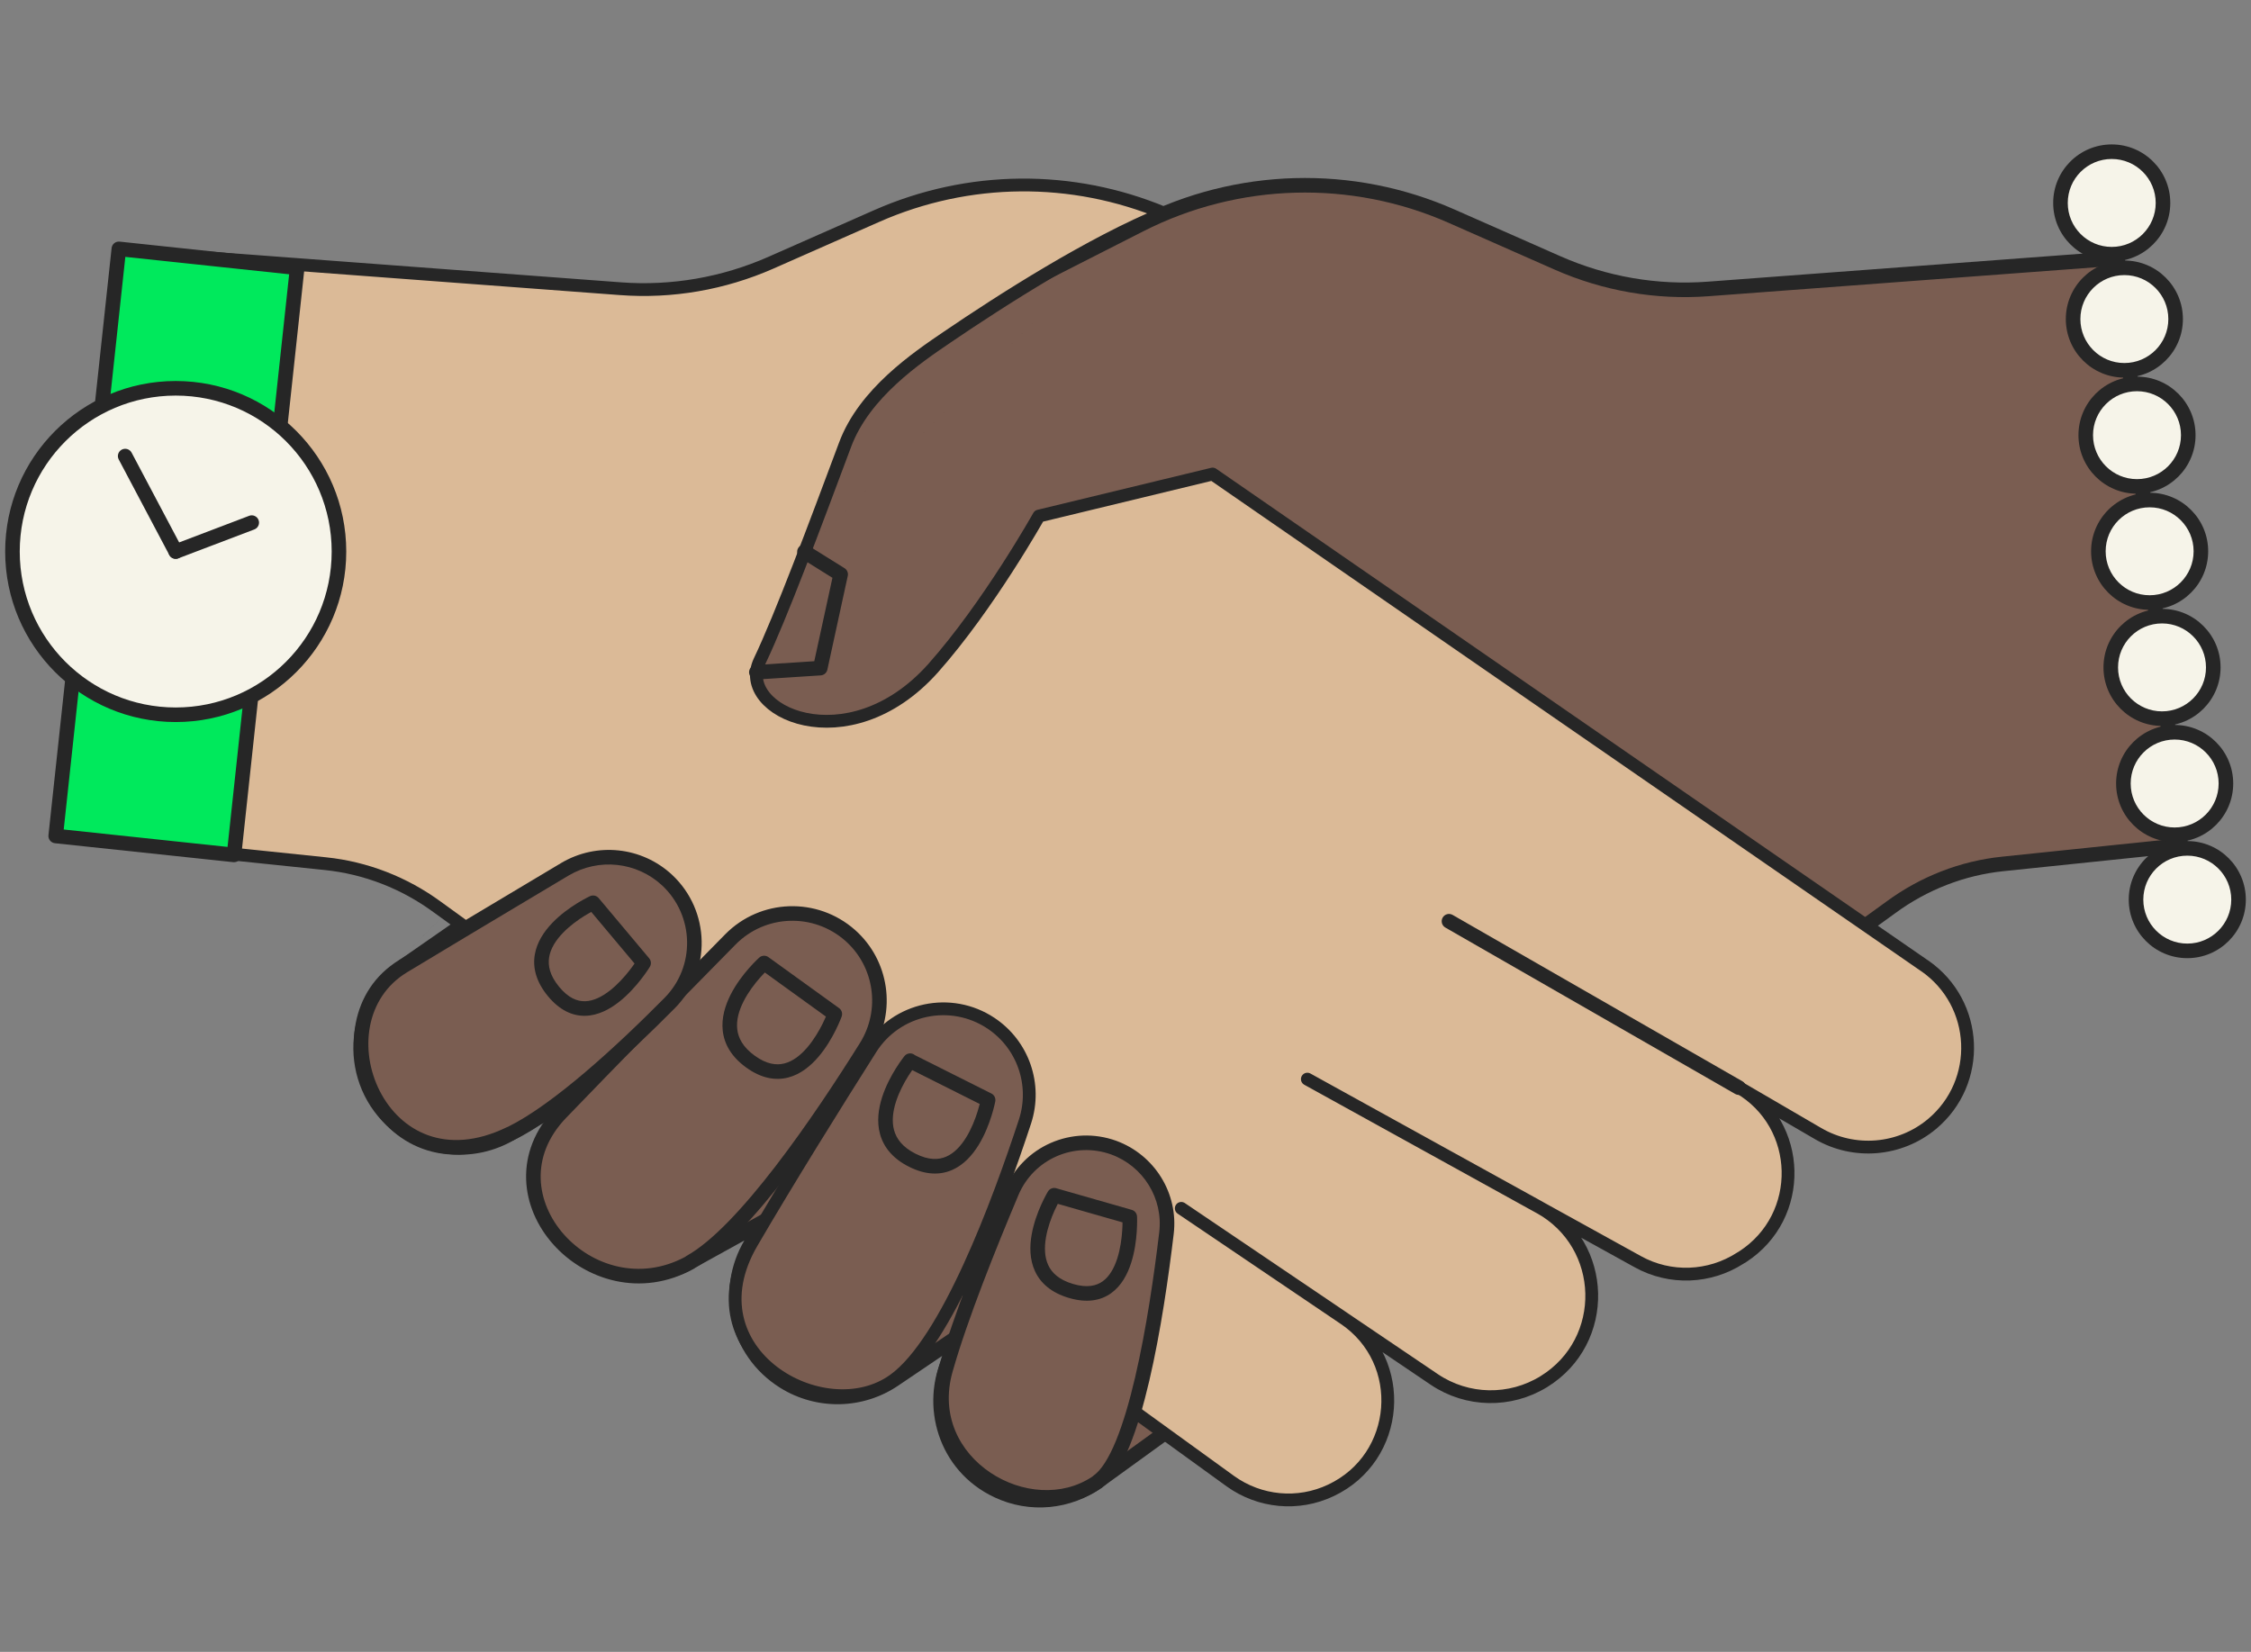<svg width="218" height="160" viewBox="0 0 218 160" fill="none" xmlns="http://www.w3.org/2000/svg">
<rect x="0" y="0" width="218" height="160" fill="#808080" stroke="none"/>
<g clip-path="url(#clip0_21923_13300)">
<path d="M211.194 81.89L205.077 25.022L165.432 27.987C160.444 28.363 155.433 27.493 150.845 25.469L140.61 20.952C130.94 16.67 119.835 16.976 110.4 21.775L83.248 35.586L66.802 74.314L39.062 93.583C33.839 97.207 33.51 104.806 38.38 108.9C41.509 111.512 45.909 111.865 49.415 109.818L83.601 89.842L57.085 105.347C50.897 108.971 50.685 117.841 56.709 121.746L56.944 121.888C59.932 123.817 63.743 123.958 66.849 122.241L98.871 104.547L76.378 116.97C69.837 120.594 69.602 129.887 75.955 133.84C79.225 135.863 83.389 135.793 86.589 133.628L112.8 115.911L95.318 127.723C89.154 131.887 89.86 141.204 96.589 144.38C99.765 145.886 103.483 145.533 106.329 143.486L183.149 87.866C186.325 85.537 190.066 84.078 193.972 83.678L211.171 81.89H211.194Z" fill="#7A5D51"/>
<path fill-rule="evenodd" clip-rule="evenodd" d="M110.08 21.146C119.703 16.251 131.031 15.938 140.896 20.307L151.13 24.823C155.612 26.8 160.508 27.651 165.379 27.283L205.024 24.318C205.404 24.29 205.738 24.568 205.779 24.947L211.896 81.814C211.918 82.014 211.853 82.213 211.72 82.362C211.589 82.507 211.404 82.592 211.209 82.596L194.045 84.38L194.044 84.38C190.265 84.767 186.643 86.179 183.566 88.435L183.563 88.438L106.743 144.058L106.742 144.06C103.688 146.255 99.697 146.635 96.286 145.018C90.835 142.444 89.067 136.118 91.371 131.248L86.985 134.213C86.985 134.213 86.985 134.213 86.985 134.213C83.553 136.534 79.089 136.609 75.583 134.44L75.582 134.439C70.448 131.245 69.328 124.796 72.091 120.151L67.191 122.858C67.191 122.858 67.191 122.858 67.191 122.858C63.859 124.701 59.774 124.55 56.571 122.487L56.345 122.352C56.342 122.349 56.338 122.347 56.334 122.345C56.331 122.343 56.328 122.341 56.325 122.339C51.491 119.204 50.399 113.091 52.931 108.58L49.771 110.427C46.01 112.623 41.287 112.245 37.928 109.442L37.926 109.44C32.702 105.049 33.052 96.894 38.66 93.004M38.66 93.003L66.232 73.85L82.599 35.31C82.664 35.157 82.78 35.032 82.928 34.957L110.08 21.146M83.957 90.452C84.294 90.255 84.407 89.823 84.211 89.486C84.014 89.15 83.582 89.036 83.245 89.233L49.059 109.208C49.059 109.208 49.059 109.208 49.059 109.208C45.809 111.106 41.732 110.778 38.833 108.358C34.318 104.561 34.627 97.519 39.465 94.163L39.465 94.163L67.205 74.894C67.314 74.817 67.4 74.712 67.452 74.59L83.798 36.099L110.72 22.405C119.966 17.701 130.849 17.401 140.324 21.597L150.56 26.115C155.253 28.185 160.38 29.076 165.485 28.691M165.485 28.691L204.448 25.777L210.417 81.259L193.9 82.976C189.867 83.389 186.008 84.894 182.733 87.296C182.732 87.296 182.732 87.296 182.731 87.297L105.917 142.913C105.917 142.914 105.916 142.914 105.916 142.915C103.276 144.812 99.833 145.137 96.891 143.743L96.89 143.742C90.744 140.841 90.021 132.407 95.477 128.472L113.195 116.496C113.518 116.278 113.603 115.839 113.385 115.516C113.166 115.193 112.728 115.108 112.405 115.327L94.923 127.138C94.837 127.196 94.752 127.255 94.669 127.315L86.194 133.043L86.194 133.043C83.226 135.051 79.362 135.118 76.328 133.241C70.515 129.624 70.646 121.191 76.469 117.732L99.212 105.165C99.553 104.977 99.677 104.547 99.489 104.206C99.3 103.865 98.871 103.741 98.53 103.93L76.037 116.352L76.036 116.353C75.945 116.403 75.855 116.455 75.766 116.507L66.508 121.623L66.508 121.623C63.631 123.214 60.098 123.084 57.327 121.295C57.32 121.291 57.314 121.287 57.307 121.283L57.083 121.148C51.511 117.525 51.71 109.313 57.442 105.956L83.957 90.452" fill="#262626"/>
<path d="M186.443 93.583L117.435 45.915L100.612 49.985C100.612 49.985 95.766 58.644 90.354 64.738C82.119 73.937 71.226 68.902 73.579 64.008C75.625 59.726 78.919 50.903 81.837 43.092C83.695 38.08 88.801 34.645 91.742 32.645C96.965 29.092 105.671 23.516 112.729 20.646C103.836 16.928 93.789 16.999 84.895 20.928L74.661 25.446C70.073 27.469 65.061 28.34 60.073 27.963L20.428 24.998L14.311 81.866L31.51 83.654C35.416 84.054 39.157 85.513 42.333 87.842L119.152 143.463C121.999 145.51 125.717 145.863 128.893 144.357C135.622 141.181 136.352 131.863 130.164 127.699L114.4 117.041L138.893 133.605C142.092 135.769 146.257 135.84 149.527 133.816C155.88 129.887 155.645 120.57 149.104 116.947L126.611 104.524L158.633 122.217C161.738 123.934 165.55 123.793 168.538 121.864L168.773 121.723C174.797 117.817 174.585 108.923 168.397 105.324L176.067 109.794C179.573 111.841 183.996 111.464 187.102 108.876C191.972 104.806 191.643 97.207 186.419 93.56L186.443 93.583Z" fill="#DBBA97" stroke="#262626" stroke-width="1.239" stroke-linecap="round" stroke-linejoin="round"/>
<path fill-rule="evenodd" clip-rule="evenodd" d="M139.716 88.879C139.91 88.541 140.341 88.424 140.679 88.618L168.748 104.735C169.086 104.929 169.203 105.361 169.009 105.699C168.815 106.037 168.383 106.153 168.045 105.959L139.976 89.843C139.638 89.648 139.522 89.217 139.716 88.879Z" fill="#262626"/>
<path d="M106.33 143.486C109.882 140.992 112 127.558 112.965 119.464C113.412 115.841 111.271 112.406 107.859 111.159C103.93 109.747 99.601 111.629 97.977 115.488C95.836 120.57 93.036 127.511 91.578 132.663C88.966 141.816 99.812 148.074 106.33 143.51V143.486Z" fill="#7A5D51"/>
<path fill-rule="evenodd" clip-rule="evenodd" d="M97.327 115.214C99.097 111.008 103.818 108.957 108.098 110.494L108.101 110.496C111.816 111.854 114.152 115.595 113.665 119.549C113.182 123.605 112.408 129.016 111.305 133.736C110.754 136.094 110.116 138.301 109.382 140.087C108.693 141.766 107.873 143.191 106.868 143.966C106.829 144.012 106.785 144.053 106.735 144.088C103.186 146.573 98.523 146.079 95.138 143.817C91.726 141.538 89.496 137.388 90.898 132.471C92.371 127.271 95.187 120.294 97.327 115.214ZM107.618 111.822C104.041 110.538 100.105 112.252 98.628 115.762L98.628 115.762C96.486 120.846 93.702 127.75 92.257 132.856L92.256 132.857C91.048 137.092 92.934 140.647 95.922 142.644C98.897 144.631 102.849 145.001 105.806 143.013C105.841 142.975 105.88 142.939 105.924 142.909C106.634 142.41 107.37 141.272 108.077 139.551C108.769 137.864 109.387 135.738 109.93 133.415C111.016 128.77 111.782 123.418 112.264 119.381L112.264 119.378C112.67 116.086 110.725 112.959 107.618 111.822Z" fill="#262626"/>
<path d="M86.59 133.652C91.695 129.958 96.659 116.57 99.271 108.618C100.424 105.065 99.083 101.183 95.977 99.112C92.095 96.524 86.825 97.63 84.331 101.583C80.919 106.971 76.284 114.406 72.802 120.382C66.614 131.016 79.813 138.569 86.59 133.652Z" fill="#7A5D51" stroke="#262626" stroke-width="1.239" stroke-linecap="round" stroke-linejoin="round"/>
<path d="M66.826 122.264C72.073 119.37 79.484 108.43 83.884 101.395C86.072 97.889 85.413 93.325 82.331 90.595C78.966 87.631 73.884 87.795 70.731 90.995C65.885 95.912 58.944 102.971 54.309 107.794C46.568 115.864 57.297 127.558 66.826 122.288V122.264Z" fill="#7A5D51"/>
<path fill-rule="evenodd" clip-rule="evenodd" d="M70.229 90.5C73.646 87.032 79.153 86.855 82.797 90.066L82.799 90.067C86.14 93.025 86.852 97.972 84.482 101.768L84.482 101.769C82.277 105.295 79.31 109.81 76.232 113.813C73.23 117.715 70.045 121.234 67.309 122.802C67.267 122.842 67.219 122.877 67.167 122.905C62.07 125.725 56.653 123.993 53.563 120.512C52.016 118.769 51.025 116.562 50.953 114.226C50.881 111.877 51.74 109.452 53.799 107.306L53.8 107.305C58.438 102.478 65.382 95.417 70.229 90.5ZM81.864 91.125C78.779 88.407 74.123 88.559 71.234 91.491L71.234 91.491C66.387 96.409 59.449 103.464 54.818 108.283C53.007 110.172 52.304 112.234 52.364 114.183C52.425 116.145 53.26 118.045 54.619 119.575C57.313 122.61 61.958 124.091 66.35 121.743C66.39 121.706 66.436 121.673 66.485 121.646C68.964 120.279 72.05 116.934 75.113 112.952C78.152 109.001 81.091 104.529 83.285 101.02C85.291 97.806 84.686 93.624 81.864 91.125Z" fill="#262626"/>
<path d="M49.415 109.818C53.979 107.606 60.285 101.771 64.85 97.159C68.143 93.842 68.026 88.454 64.614 85.254C61.908 82.737 57.885 82.313 54.709 84.195C50.38 86.784 44.168 90.477 39.039 93.583C30.169 98.971 36.78 115.935 49.392 109.818H49.415Z" fill="#7A5D51"/>
<path fill-rule="evenodd" clip-rule="evenodd" d="M54.349 83.588C57.794 81.547 62.159 82.006 65.095 84.738L65.097 84.74C68.796 88.209 68.927 94.055 65.351 97.657C63.06 99.971 60.328 102.597 57.59 104.926C54.861 107.247 52.089 109.307 49.723 110.453C49.686 110.471 49.648 110.485 49.609 110.496C46.348 112.054 43.404 112.164 40.967 111.283C38.518 110.399 36.66 108.544 35.532 106.336C33.296 101.962 33.831 95.921 38.673 92.98L38.674 92.979C42.602 90.601 47.165 87.877 51.03 85.571C52.214 84.864 53.332 84.196 54.347 83.59L54.349 83.588ZM55.07 84.802C54.054 85.409 52.935 86.078 51.75 86.784C47.886 89.091 43.329 91.811 39.405 94.187C35.378 96.633 34.783 101.769 36.789 105.694C37.781 107.635 39.386 109.211 41.446 109.955C43.496 110.696 46.075 110.642 49.084 109.183C49.119 109.165 49.157 109.151 49.194 109.14C51.376 108.065 54.004 106.123 56.675 103.851C59.372 101.557 62.074 98.961 64.348 96.663L64.349 96.662C67.36 93.63 67.256 88.701 64.133 85.77C61.657 83.468 57.978 83.08 55.07 84.802Z" fill="#262626"/>
<path d="M22.664 82.807L28.781 25.94L11.511 24.105L5.394 80.972L22.664 82.807Z" fill="#00E95C"/>
<path fill-rule="evenodd" clip-rule="evenodd" d="M10.809 24.029C10.851 23.642 11.198 23.361 11.586 23.403L28.855 25.238C29.042 25.258 29.212 25.351 29.33 25.497C29.448 25.642 29.503 25.829 29.483 26.015L23.365 82.883C23.324 83.27 22.976 83.55 22.589 83.509L5.319 81.674C5.133 81.654 4.962 81.561 4.845 81.415C4.727 81.27 4.672 81.083 4.692 80.897L10.809 24.029ZM12.138 24.881L6.171 80.345L22.037 82.031L28.003 26.567L12.138 24.881Z" fill="#262626"/>
<path d="M17.017 69.232C25.749 69.232 32.828 62.153 32.828 53.421C32.828 44.689 25.749 37.61 17.017 37.61C8.285 37.61 1.206 44.689 1.206 53.421C1.206 62.153 8.285 69.232 17.017 69.232Z" fill="#F6F4E9"/>
<path fill-rule="evenodd" clip-rule="evenodd" d="M17.017 38.316C8.674 38.316 1.912 45.079 1.912 53.421C1.912 61.763 8.674 68.526 17.017 68.526C25.359 68.526 32.122 61.763 32.122 53.421C32.122 45.079 25.359 38.316 17.017 38.316ZM0.5 53.421C0.5 44.299 7.895 36.904 17.017 36.904C26.139 36.904 33.533 44.299 33.533 53.421C33.533 62.543 26.139 69.937 17.017 69.937C7.895 69.937 0.5 62.543 0.5 53.421Z" fill="#262626"/>
<path fill-rule="evenodd" clip-rule="evenodd" d="M25.041 50.37C25.18 50.734 24.996 51.142 24.632 51.281L17.268 54.081C16.903 54.219 16.496 54.036 16.357 53.672C16.218 53.307 16.402 52.9 16.766 52.761L24.13 49.961C24.495 49.822 24.902 50.006 25.041 50.37Z" fill="#262626"/>
<path fill-rule="evenodd" clip-rule="evenodd" d="M11.793 43.55C12.137 43.368 12.565 43.499 12.747 43.844L17.641 53.091C17.823 53.435 17.692 53.862 17.347 54.045C17.003 54.227 16.575 54.096 16.393 53.751L11.499 44.504C11.317 44.16 11.448 43.733 11.793 43.55Z" fill="#262626"/>
<path d="M204.513 24.622C207.254 24.622 209.477 22.4 209.477 19.658C209.477 16.916 207.254 14.693 204.513 14.693C201.771 14.693 199.548 16.916 199.548 19.658C199.548 22.4 201.771 24.622 204.513 24.622Z" fill="#F6F4E9"/>
<path fill-rule="evenodd" clip-rule="evenodd" d="M204.512 15.399C202.161 15.399 200.254 17.306 200.254 19.658C200.254 22.01 202.16 23.916 204.512 23.916C206.864 23.916 208.771 22.01 208.771 19.658C208.771 17.306 206.864 15.399 204.512 15.399ZM198.842 19.658C198.842 16.526 201.381 13.988 204.512 13.988C207.644 13.988 210.183 16.526 210.183 19.658C210.183 22.79 207.644 25.328 204.512 25.328C201.381 25.328 198.842 22.79 198.842 19.658Z" fill="#262626"/>
<path d="M205.736 35.868C208.478 35.868 210.7 33.646 210.7 30.904C210.7 28.162 208.478 25.939 205.736 25.939C202.994 25.939 200.772 28.162 200.772 30.904C200.772 33.646 202.994 35.868 205.736 35.868Z" fill="#F6F4E9"/>
<path fill-rule="evenodd" clip-rule="evenodd" d="M205.736 26.645C203.384 26.645 201.477 28.552 201.477 30.904C201.477 33.256 203.384 35.163 205.736 35.163C208.088 35.163 209.994 33.256 209.994 30.904C209.994 28.552 208.088 26.645 205.736 26.645ZM200.066 30.904C200.066 27.773 202.604 25.234 205.736 25.234C208.867 25.234 211.406 27.773 211.406 30.904C211.406 34.036 208.867 36.574 205.736 36.574C202.604 36.574 200.066 34.036 200.066 30.904Z" fill="#262626"/>
<path d="M206.959 47.115C209.701 47.115 211.924 44.892 211.924 42.151C211.924 39.409 209.701 37.186 206.959 37.186C204.218 37.186 201.995 39.409 201.995 42.151C201.995 44.892 204.218 47.115 206.959 47.115Z" fill="#F6F4E9"/>
<path fill-rule="evenodd" clip-rule="evenodd" d="M206.959 37.892C204.607 37.892 202.701 39.799 202.701 42.151C202.701 44.503 204.607 46.409 206.959 46.409C209.311 46.409 211.218 44.503 211.218 42.151C211.218 39.799 209.311 37.892 206.959 37.892ZM201.289 42.151C201.289 39.019 203.828 36.48 206.959 36.48C210.091 36.48 212.63 39.019 212.63 42.151C212.63 45.282 210.091 47.821 206.959 47.821C203.828 47.821 201.289 45.282 201.289 42.151Z" fill="#262626"/>
<path d="M208.183 58.361C210.925 58.361 213.147 56.139 213.147 53.397C213.147 50.655 210.925 48.433 208.183 48.433C205.441 48.433 203.219 50.655 203.219 53.397C203.219 56.139 205.441 58.361 208.183 58.361Z" fill="#F6F4E9"/>
<path fill-rule="evenodd" clip-rule="evenodd" d="M208.183 49.139C205.831 49.139 203.924 51.045 203.924 53.397C203.924 55.749 205.831 57.656 208.183 57.656C210.535 57.656 212.442 55.749 212.442 53.397C212.442 51.045 210.535 49.139 208.183 49.139ZM202.513 53.397C202.513 50.265 205.051 47.727 208.183 47.727C211.315 47.727 213.853 50.265 213.853 53.397C213.853 56.529 211.315 59.067 208.183 59.067C205.051 59.067 202.513 56.529 202.513 53.397Z" fill="#262626"/>
<path d="M209.383 69.608C212.125 69.608 214.347 67.385 214.347 64.644C214.347 61.902 212.125 59.679 209.383 59.679C206.641 59.679 204.419 61.902 204.419 64.644C204.419 67.385 206.641 69.608 209.383 69.608Z" fill="#F6F4E9"/>
<path fill-rule="evenodd" clip-rule="evenodd" d="M209.383 60.385C207.031 60.385 205.124 62.292 205.124 64.644C205.124 66.996 207.031 68.902 209.383 68.902C211.735 68.902 213.641 66.996 213.641 64.644C213.641 62.292 211.735 60.385 209.383 60.385ZM203.713 64.644C203.713 61.512 206.251 58.973 209.383 58.973C212.514 58.973 215.053 61.512 215.053 64.644C215.053 67.775 212.514 70.314 209.383 70.314C206.251 70.314 203.713 67.775 203.713 64.644Z" fill="#262626"/>
<path d="M210.606 80.855C213.348 80.855 215.571 78.632 215.571 75.89C215.571 73.148 213.348 70.925 210.606 70.925C207.865 70.925 205.642 73.148 205.642 75.89C205.642 78.632 207.865 80.855 210.606 80.855Z" fill="#F6F4E9"/>
<path fill-rule="evenodd" clip-rule="evenodd" d="M210.606 71.631C208.254 71.631 206.348 73.538 206.348 75.89C206.348 78.242 208.254 80.149 210.606 80.149C212.958 80.149 214.865 78.242 214.865 75.89C214.865 73.538 212.958 71.631 210.606 71.631ZM204.936 75.89C204.936 72.759 207.475 70.22 210.606 70.22C213.738 70.22 216.277 72.759 216.277 75.89C216.277 79.022 213.738 81.56 210.606 81.56C207.475 81.56 204.936 79.022 204.936 75.89Z" fill="#262626"/>
<path d="M211.83 92.101C214.572 92.101 216.794 89.879 216.794 87.137C216.794 84.395 214.572 82.172 211.83 82.172C209.088 82.172 206.865 84.395 206.865 87.137C206.865 89.879 209.088 92.101 211.83 92.101Z" fill="#F6F4E9"/>
<path fill-rule="evenodd" clip-rule="evenodd" d="M211.83 82.878C209.478 82.878 207.571 84.785 207.571 87.137C207.571 89.489 209.478 91.395 211.83 91.395C214.182 91.395 216.088 89.489 216.088 87.137C216.088 84.785 214.182 82.878 211.83 82.878ZM206.16 87.137C206.16 84.005 208.698 81.466 211.83 81.466C214.962 81.466 217.5 84.005 217.5 87.137C217.5 90.268 214.961 92.807 211.83 92.807C208.698 92.807 206.16 90.268 206.16 87.137Z" fill="#262626"/>
<path d="M102.095 115.77L109.412 117.864C109.412 117.864 109.859 126.852 103.718 125.04C97.577 123.229 102.095 115.77 102.095 115.77Z" fill="#7A5D51"/>
<path fill-rule="evenodd" clip-rule="evenodd" d="M101.491 115.405C101.656 115.132 101.983 115.004 102.289 115.092L109.606 117.186C109.896 117.269 110.102 117.527 110.117 117.829L109.412 117.864C110.117 117.829 110.117 117.829 110.117 117.83L110.117 117.831L110.117 117.833L110.117 117.839C110.117 117.845 110.118 117.853 110.118 117.863C110.119 117.882 110.12 117.91 110.121 117.946C110.123 118.017 110.125 118.118 110.125 118.246C110.125 118.501 110.118 118.861 110.09 119.287C110.034 120.132 109.892 121.263 109.539 122.35C109.189 123.426 108.606 124.544 107.609 125.257C106.576 125.996 105.218 126.219 103.518 125.717C101.819 125.216 100.771 124.289 100.233 123.123C99.709 121.988 99.714 120.724 99.908 119.606C100.103 118.48 100.5 117.432 100.841 116.674C101.013 116.293 101.173 115.98 101.291 115.76C101.35 115.65 101.398 115.564 101.433 115.503C101.45 115.473 101.464 115.45 101.474 115.433C101.479 115.425 101.483 115.418 101.485 115.414L101.489 115.408L101.49 115.406L101.49 115.405C101.491 115.405 101.491 115.405 102.094 115.77L101.491 115.405ZM102.442 116.604C102.351 116.78 102.242 117 102.128 117.254C101.814 117.951 101.466 118.881 101.299 119.846C101.131 120.819 101.158 121.759 101.514 122.532C101.857 123.274 102.547 123.959 103.918 124.363C105.288 124.768 106.177 124.546 106.788 124.109C107.434 123.647 107.89 122.857 108.196 121.914C108.499 120.98 108.629 119.977 108.681 119.194C108.702 118.883 108.71 118.612 108.712 118.398L102.442 116.604Z" fill="#262626"/>
<path d="M57.438 87.442L62.332 93.277C62.332 93.277 57.673 100.971 53.603 96.03C49.533 91.089 57.438 87.442 57.438 87.442Z" fill="#7A5D51"/>
<path fill-rule="evenodd" clip-rule="evenodd" d="M57.142 86.801C57.432 86.668 57.774 86.745 57.979 86.989L62.873 92.824C63.067 93.055 63.092 93.384 62.936 93.643L62.332 93.277C62.936 93.643 62.936 93.643 62.935 93.643L62.934 93.646L62.931 93.651C62.928 93.656 62.923 93.663 62.918 93.671C62.908 93.688 62.893 93.712 62.874 93.742C62.836 93.801 62.781 93.887 62.709 93.993C62.567 94.204 62.359 94.499 62.098 94.835C61.579 95.504 60.828 96.36 59.928 97.063C59.036 97.759 57.928 98.358 56.703 98.39C55.434 98.423 54.185 97.846 53.058 96.479C51.932 95.112 51.582 93.757 51.788 92.49C51.989 91.257 52.7 90.213 53.485 89.394C54.275 88.571 55.19 87.925 55.895 87.489C56.25 87.269 56.558 87.099 56.778 86.984C56.889 86.926 56.977 86.881 57.039 86.851C57.071 86.835 57.095 86.824 57.113 86.815C57.121 86.811 57.128 86.808 57.133 86.806L57.139 86.803L57.141 86.802L57.142 86.802C57.142 86.801 57.142 86.801 57.438 87.442L57.142 86.801ZM57.259 88.327C57.086 88.422 56.874 88.544 56.638 88.689C55.988 89.091 55.181 89.666 54.504 90.372C53.821 91.083 53.319 91.877 53.182 92.717C53.05 93.524 53.239 94.478 54.148 95.581C55.056 96.684 55.916 96.998 56.666 96.979C57.459 96.958 58.278 96.56 59.06 95.95C59.833 95.347 60.502 94.589 60.983 93.969C61.174 93.724 61.332 93.504 61.454 93.328L57.259 88.327Z" fill="#262626"/>
<path d="M88.142 102.759L95.695 106.547C95.695 106.547 94.071 115.253 88.354 112.382C82.637 109.512 88.142 102.736 88.142 102.736V102.759Z" fill="#7A5D51"/>
<path fill-rule="evenodd" clip-rule="evenodd" d="M88.602 102.2C88.537 102.145 88.462 102.1 88.379 102.071C88.097 101.971 87.783 102.059 87.594 102.291L88.142 102.736C87.594 102.291 87.594 102.291 87.594 102.291L87.594 102.292L87.592 102.293L87.588 102.299C87.585 102.303 87.58 102.309 87.574 102.316C87.562 102.332 87.545 102.353 87.523 102.381C87.481 102.436 87.421 102.515 87.347 102.616C87.199 102.818 86.997 103.108 86.773 103.464C86.329 104.172 85.788 105.164 85.432 106.266C85.079 107.362 84.89 108.63 85.229 109.852C85.576 111.106 86.452 112.217 88.037 113.013C89.621 113.808 91.015 113.838 92.193 113.33C93.336 112.836 94.171 111.882 94.769 110.912C95.372 109.934 95.774 108.875 96.025 108.074C96.152 107.67 96.242 107.325 96.3 107.08C96.33 106.957 96.351 106.859 96.366 106.79C96.373 106.755 96.379 106.728 96.382 106.709C96.384 106.7 96.386 106.692 96.387 106.687L96.388 106.68L96.388 106.678L96.389 106.677C96.389 106.677 96.389 106.677 95.695 106.547L96.389 106.677C96.446 106.367 96.293 106.057 96.011 105.916L88.602 102.2ZM94.883 106.93L88.343 103.65C88.234 103.806 88.106 103.996 87.969 104.214C87.56 104.867 87.082 105.748 86.776 106.699C86.468 107.656 86.352 108.621 86.589 109.476C86.817 110.299 87.397 111.112 88.671 111.751C89.945 112.391 90.899 112.35 91.633 112.033C92.403 111.702 93.045 111.018 93.568 110.171C94.086 109.33 94.446 108.393 94.678 107.652C94.765 107.374 94.833 107.128 94.883 106.93Z" fill="#262626"/>
<path d="M74.002 93.277L80.849 98.218C80.849 98.218 77.861 106.571 72.684 102.83C67.485 99.089 74.002 93.277 74.002 93.277Z" fill="#7A5D51"/>
<path fill-rule="evenodd" clip-rule="evenodd" d="M73.532 92.75C73.779 92.53 74.147 92.511 74.415 92.705L81.262 97.646C81.517 97.83 81.619 98.16 81.513 98.456L80.849 98.218C81.513 98.456 81.513 98.456 81.513 98.456L81.513 98.457L81.512 98.459L81.51 98.466C81.508 98.471 81.505 98.478 81.502 98.487C81.495 98.505 81.485 98.531 81.473 98.564C81.448 98.63 81.411 98.724 81.362 98.84C81.265 99.074 81.122 99.4 80.933 99.779C80.558 100.533 79.992 101.516 79.243 102.387C78.499 103.252 77.524 104.064 76.318 104.371C75.076 104.688 73.706 104.439 72.272 103.402C70.831 102.365 70.14 101.13 69.995 99.838C69.854 98.577 70.242 97.356 70.764 96.33C71.29 95.299 71.983 94.406 72.534 93.778C72.812 93.462 73.058 93.208 73.236 93.032C73.325 92.944 73.397 92.876 73.448 92.828C73.473 92.804 73.493 92.786 73.508 92.773C73.515 92.766 73.52 92.761 73.525 92.757L73.529 92.753L73.531 92.751L73.532 92.751C73.532 92.751 73.532 92.75 74.002 93.277L73.532 92.75ZM74.07 94.196C73.934 94.336 73.772 94.508 73.595 94.709C73.087 95.288 72.476 96.082 72.022 96.971C71.566 97.866 71.299 98.799 71.398 99.68C71.493 100.529 71.938 101.423 73.097 102.257L73.098 102.258C74.251 103.091 75.196 103.201 75.969 103.003C76.78 102.797 77.522 102.222 78.172 101.466C78.817 100.717 79.322 99.846 79.669 99.15C79.799 98.889 79.906 98.655 79.987 98.467L74.07 94.196Z" fill="#262626"/>
<path fill-rule="evenodd" clip-rule="evenodd" d="M77.309 53.07C77.515 52.739 77.951 52.639 78.281 52.845L81.787 55.033C82.04 55.191 82.166 55.491 82.103 55.782L80.127 64.864C80.06 65.172 79.797 65.398 79.482 65.418L73.294 65.818C72.906 65.843 72.57 65.548 72.545 65.159C72.519 64.77 72.814 64.435 73.204 64.409L78.86 64.044L80.618 55.968L77.534 54.043C77.203 53.836 77.102 53.401 77.309 53.07Z" fill="#262626"/>
</g>
<defs>
<clipPath id="clip0_21923_13300">
<rect width="217" height="160" fill="white" transform="translate(0.5)"/>
</clipPath>
</defs>
</svg>
